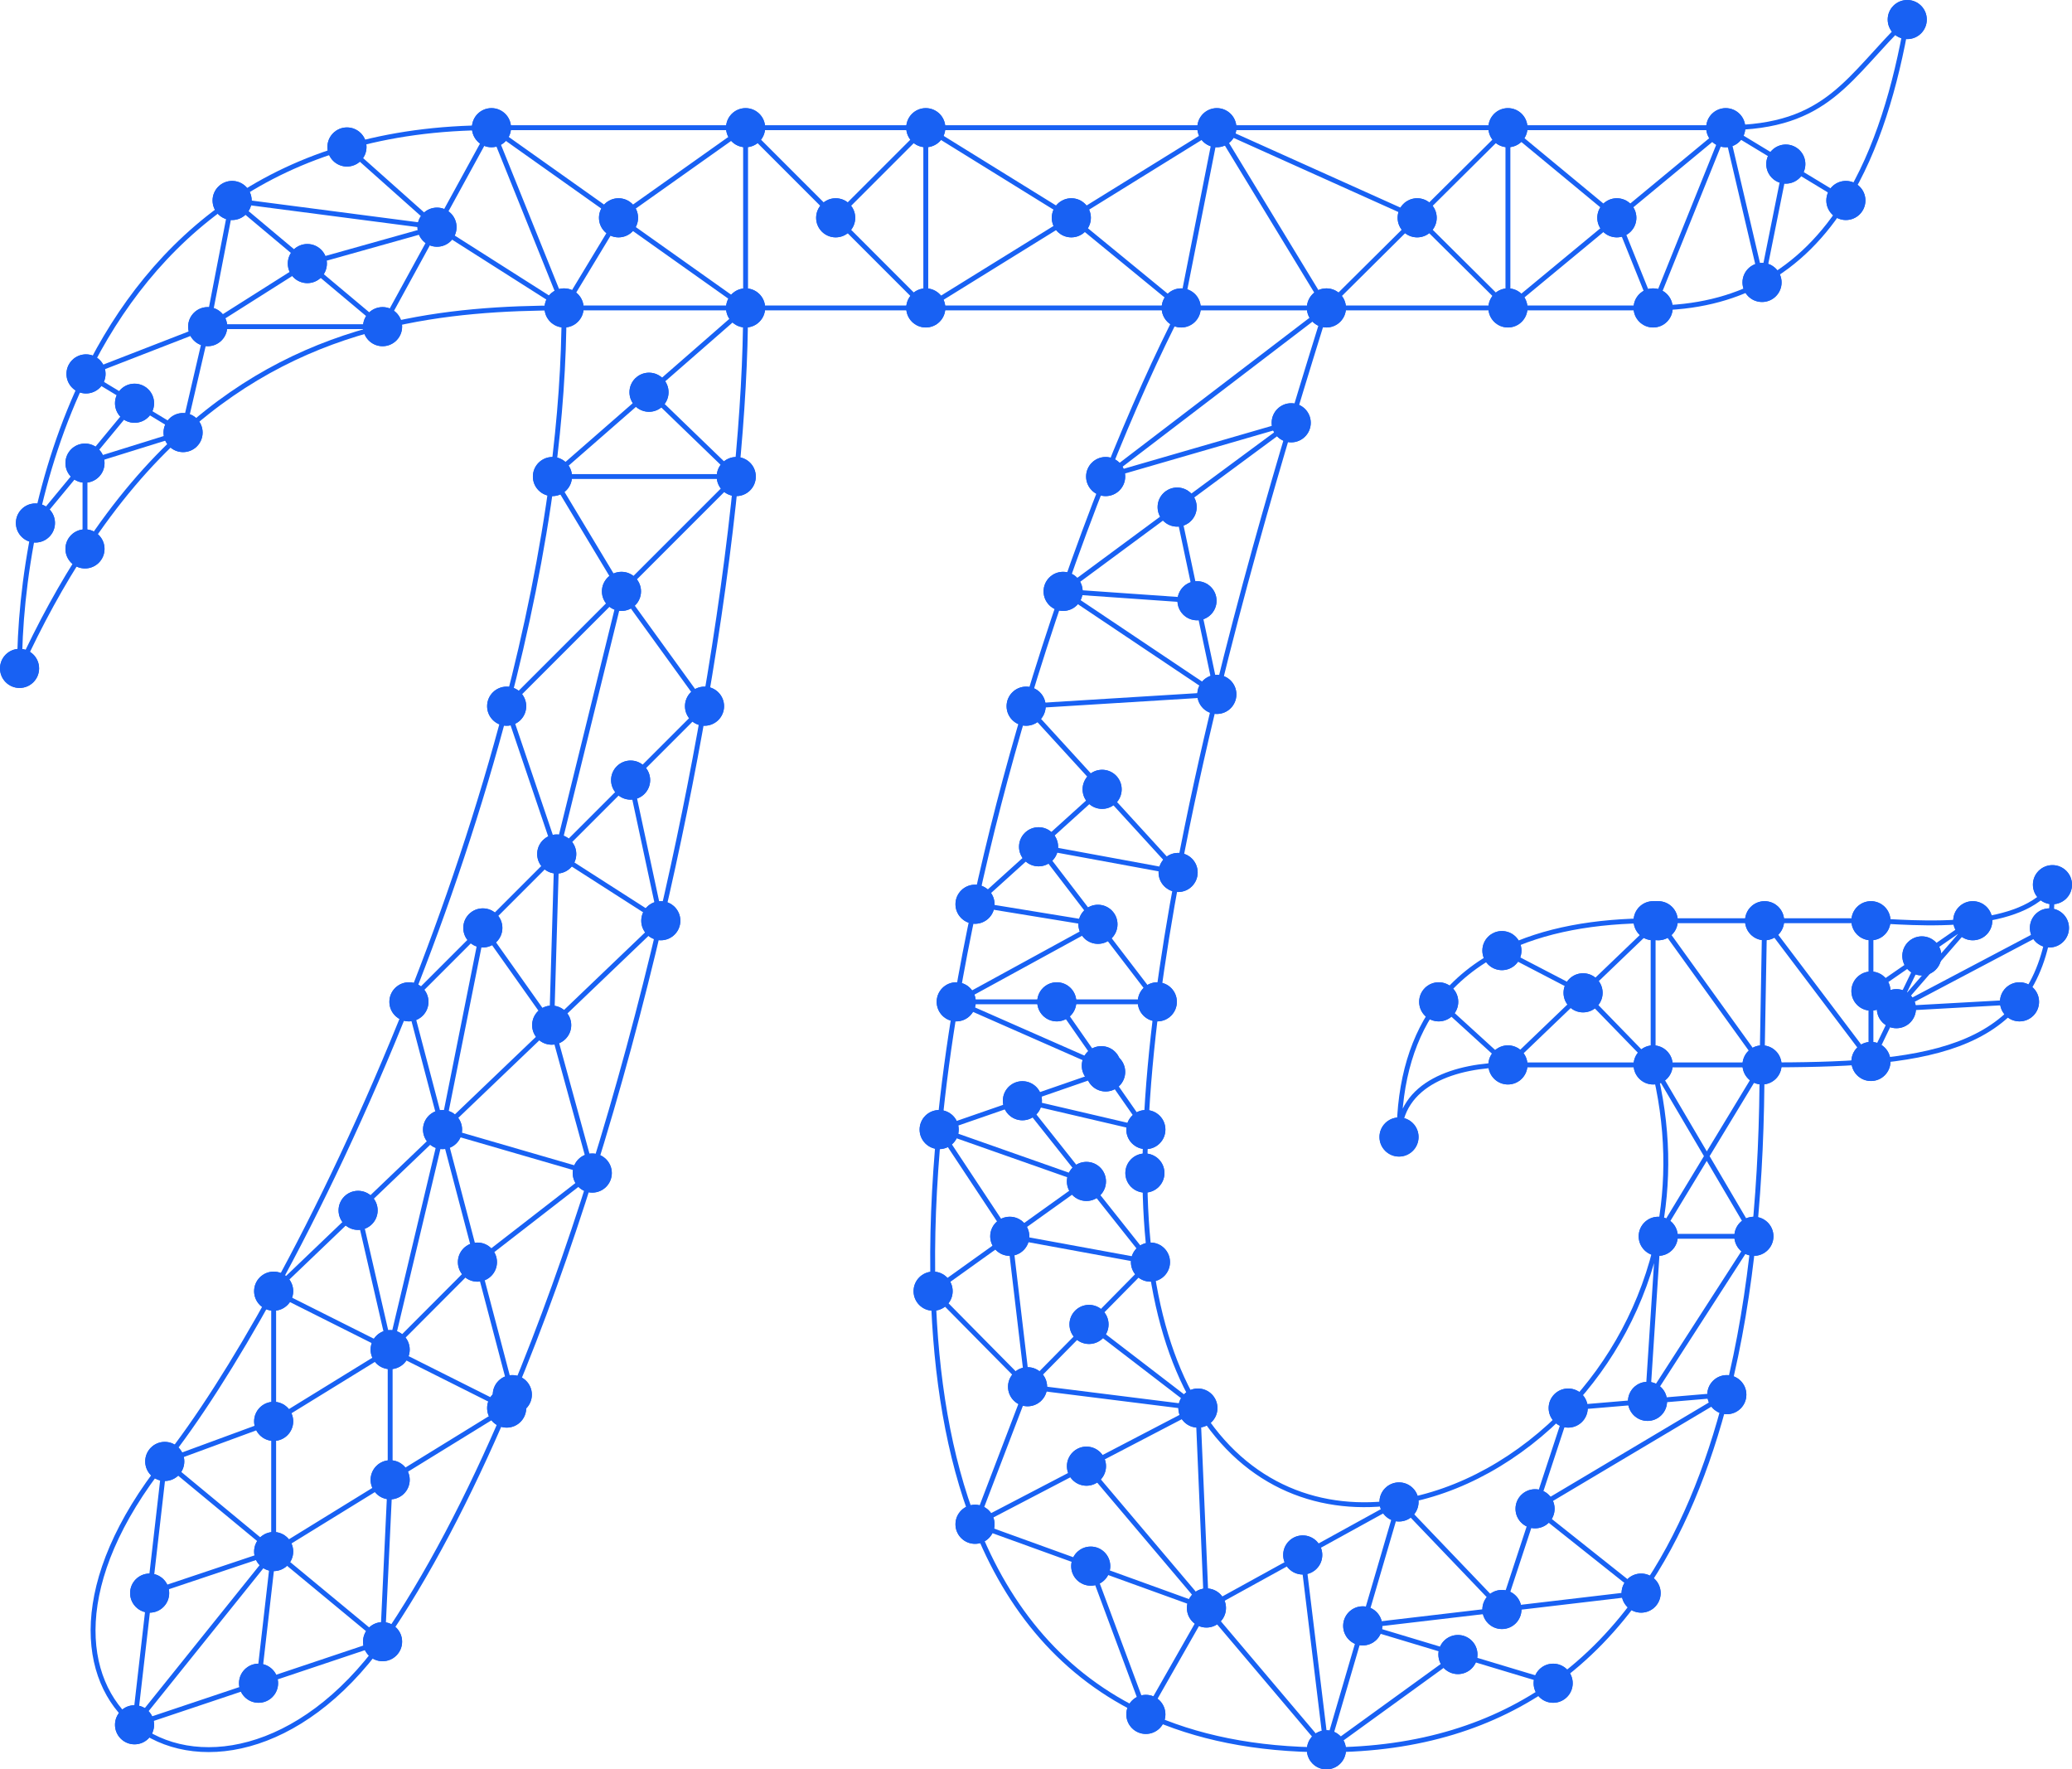 <svg width="424" height="362" viewBox="0 0 424 362" fill="none" xmlns="http://www.w3.org/2000/svg">
<path d="M100.571 26.125L115.429 63M100.571 26.125H152.571M100.571 26.125L126.571 44.562M100.571 26.125L89.429 46.478M100.571 26.125C89.545 26.125 79.73 27.54 71 30.072M271.429 63C275.908 63 292.257 63 308.571 63M271.429 63L290 44.562M271.429 63L249.009 26.125M271.429 63H241.714M271.429 63L226.253 97.5M271.429 63C269.593 68.924 267.082 76.962 264.224 86.5M271.429 358L246.878 328.985M271.429 358C256.856 358 244.637 355.43 234.481 350.753M271.429 358L266.582 318.136M271.429 358L278.857 332.644M271.429 358C290.646 358 305.844 352.933 317.828 344.377M271.429 358L298.342 338.51M241.714 63H189.446M241.714 63L249.009 26.125M241.714 63L219.228 44.562M241.714 63C236.878 72.365 231.565 84.118 226.253 97.5M152.571 63H115.429M152.571 63V26.125M152.571 63H189.446M152.571 63C152.571 72.994 151.922 84.662 150.663 97.5M152.571 63L126.571 44.562M152.571 63L132.809 80.25M78.286 335.875L56 317.438M78.286 335.875C61.327 359.454 39.378 362.439 27.531 352.879M78.286 335.875L52.909 344.377M78.286 335.875C87.471 322.537 95.967 306.204 103.681 288.081M78.286 335.875L79.84 302.759M33.714 299L56 317.438M33.714 299C14.165 323.629 16.342 343.849 27.531 352.879M33.714 299L30.623 325.939M33.714 299C40.23 290.792 47.949 278.813 56 264.167M33.714 299L56 290.802M115.429 63C115.429 74.205 114.583 85.77 113.047 97.5M115.429 63C103.256 63 90.711 63.742 78.286 66.832M115.429 63L126.571 44.562M115.429 63L89.429 46.478M360.571 217.875C360.571 229.141 360.121 241.036 358.906 252.94M360.571 217.875L339.329 252.94M360.571 217.875L339.329 188.375M360.571 217.875H338.286M360.571 217.875L361.093 188.375M360.571 217.875C368.622 217.875 376.105 217.761 382.857 217.167M338.286 217.875H308.571M338.286 217.875C341.512 230.37 341.575 242.206 339.329 252.94M338.286 217.875L358.906 252.94M338.286 217.875L323.95 203.125M338.286 217.875V188.375M308.571 217.875C298.036 217.875 286.286 221.562 286.286 232.625C286.286 220.806 289.231 211.732 294.408 204.969M308.571 217.875L323.95 203.125M308.571 217.875L294.408 204.969M382.857 188.375H361.093M382.857 188.375V202.771M382.857 188.375C386.242 188.414 395.205 189.353 403.694 188.375M353.143 26.125C374.213 26.125 378.195 15.706 390.286 4C387.928 17.693 384.105 30.711 377.728 41.017M353.143 26.125L365.435 33.571M353.143 26.125L360.571 57.786M353.143 26.125L338.286 63M353.143 26.125L330.857 44.562M353.143 26.125H308.571M338.286 63C347.033 63 354.385 61.12 360.571 57.786M338.286 63C330.971 63 319.78 63 308.571 63M338.286 63L330.857 44.562M338.286 188.375H339.329M338.286 188.375C326.491 188.375 315.867 190.224 307.342 194.488M113.047 97.5H150.663M113.047 97.5C111.014 113.026 107.772 128.839 103.681 144.482M113.047 97.5L127.172 120.991M113.047 97.5L132.809 80.25M152.571 26.125L126.571 44.562M152.571 26.125L171.009 44.562M152.571 26.125H189.446M189.446 63L171.009 44.562M189.446 63L219.228 44.562M189.446 63V26.125M150.663 97.5L127.172 120.991M150.663 97.5C149.249 111.923 147.065 127.822 144.168 144.482M150.663 97.5L132.809 80.25M103.681 144.482L127.172 120.991M103.681 144.482C98.235 165.304 91.285 185.825 83.681 204.969M103.681 144.482L113.924 174.726M127.172 120.991L144.168 144.482M127.172 120.991L113.924 174.726M144.168 144.482L129.046 159.604M144.168 144.482C141.694 158.707 138.701 173.486 135.223 188.375M78.286 66.832L89.429 46.478M78.286 66.832L62.893 53.925M78.286 66.832H42.5M78.286 66.832C64.293 70.312 50.452 76.77 37.463 88.5M89.429 46.478L71 30.072M89.429 46.478L47.5 41.017M89.429 46.478L62.893 53.925M71 30.072C62.077 32.659 54.288 36.414 47.5 41.017M47.5 41.017L62.893 53.925M47.5 41.017L42.5 66.832M47.5 41.017C33.848 50.275 24.243 62.966 17.6 76.5M62.893 53.925L42.5 66.832M42.5 66.832L37.463 88.5M42.5 66.832L17.6 76.5M37.463 88.5L27.531 82.5M37.463 88.5L17.391 94.75M37.463 88.5C30.491 94.797 23.764 102.612 17.391 112.302M17.6 76.5L27.531 82.5M17.6 76.5C12.665 86.555 9.363 97.075 7.251 107M27.531 82.5L17.391 94.75M7.251 107C4.871 118.178 4 128.6 4 136.75C8.245 127.502 12.723 119.4 17.391 112.302M7.251 107L17.391 94.75M17.391 94.75V112.302M171.009 44.562L189.446 26.125M189.446 26.125H249.009M189.446 26.125L219.228 44.562M83.681 204.969C74.891 227.096 65.227 247.383 56 264.167M83.681 204.969L90.56 231.104M83.681 204.969L98.803 189.847M113.924 174.726L129.046 159.604M113.924 174.726L98.803 189.847M113.924 174.726L135.223 188.375M113.924 174.726L112.892 209.739M129.046 159.604L135.223 188.375M135.223 188.375C131.183 205.668 126.489 223.109 121.197 240M135.223 188.375L112.892 209.739M56 317.438L27.531 352.879M56 317.438L30.623 325.939M56 317.438L52.909 344.377M56 317.438L79.84 302.759M56 317.438V290.802M27.531 352.879L30.623 325.939M27.531 352.879L52.909 344.377M56 264.167V290.802M56 264.167L79.84 276.124M56 264.167L73.28 247.635M103.681 288.081L79.84 302.759M103.681 288.081L79.84 276.124M103.681 288.081C104.068 287.171 104.453 286.257 104.837 285.338M79.84 302.759V276.124M56 290.802L79.84 276.124M377.728 41.017L365.435 33.571M377.728 41.017C373.338 48.113 367.737 53.925 360.571 57.786M365.435 33.571L360.571 57.786M308.571 63L330.857 44.562M308.571 63V26.125M308.571 63L290 44.562M330.857 44.562L308.571 26.125M308.571 26.125L290 44.562M308.571 26.125H249.009M290 44.562L249.009 26.125M79.84 276.124L90.56 231.104M79.84 276.124L97.698 258.221M79.84 276.124L73.28 247.635M104.837 285.338L97.698 258.221M104.837 285.338C110.783 271.085 116.251 255.783 121.197 240M90.56 231.104L97.698 258.221M90.56 231.104L73.28 247.635M90.56 231.104L121.197 240M90.56 231.104L112.892 209.739M90.56 231.104L98.803 189.847M97.698 258.221L121.197 240M121.197 240L112.892 209.739M112.892 209.739L98.803 189.847M249.009 26.125L219.228 44.562M226.253 97.5L264.224 86.5M226.253 97.5C223.324 104.878 220.396 112.75 217.549 120.991M264.224 86.5L240.886 103.746M264.224 86.5C259.595 101.953 254.056 121.345 249.009 142.07M217.549 120.991L240.886 103.746M217.549 120.991L244.948 122.908M217.549 120.991L249.009 142.07M217.549 120.991C214.938 128.545 212.395 136.408 209.981 144.482M240.886 103.746L244.948 122.908M249.009 142.07L244.948 122.908M249.009 142.07L209.981 144.482M249.009 142.07C246.118 153.939 243.389 166.246 241.083 178.5M209.981 144.482L225.532 161.491M209.981 144.482C206.068 157.572 202.495 171.217 199.522 185M241.083 178.5L225.532 161.491M241.083 178.5L212.527 173.246M241.083 178.5C239.406 187.414 237.953 196.3 236.826 204.969M225.532 161.491L212.527 173.246M199.522 185L212.527 173.246M199.522 185L224.677 189.107M199.522 185C198.091 191.64 196.798 198.312 195.675 204.969M212.527 173.246L224.677 189.107M236.826 204.969L224.677 189.107M236.826 204.969H216.251M236.826 204.969C235.654 213.985 234.835 222.767 234.481 231.104M224.677 189.107L195.675 204.969M195.675 204.969H216.251M195.675 204.969L225.366 218.036M195.675 204.969C194.195 213.741 193.008 222.488 192.182 231.104M216.251 204.969L225.366 218.036M234.481 231.104C234.353 234.131 234.286 237.1 234.286 240C234.286 246.606 234.681 252.672 235.423 258.221M234.481 231.104L226.253 219.308M234.481 231.104L209.218 225.206M225.366 218.036L226.253 219.308M226.253 219.308L209.218 225.206M192.182 231.104L209.218 225.206M192.182 231.104L222.32 241.713M192.182 231.104C191.096 242.434 190.633 253.536 190.946 264.167M192.182 231.104L206.633 252.94M209.218 225.206L222.32 241.713M235.423 258.221L222.32 241.713M235.423 258.221L206.633 252.94M235.423 258.221L222.849 270.97M235.423 258.221C237.09 270.685 240.508 280.544 245.132 288.081M222.32 241.713L206.633 252.94M190.946 264.167L206.633 252.94M190.946 264.167C191.463 281.709 194.093 297.969 199.522 311.857M190.946 264.167L210.275 283.719M206.633 252.94L210.275 283.719M199.522 311.857L210.275 283.719M199.522 311.857L222.327 299.969M199.522 311.857L223.2 320.421M199.522 311.857C206.327 329.264 217.53 342.945 234.481 350.753M210.275 283.719L222.849 270.97M210.275 283.719L245.132 288.081M222.849 270.97L245.132 288.081M245.132 288.081L222.327 299.969M245.132 288.081L246.878 328.985M245.132 288.081C255.08 304.298 270.608 309.764 286.286 307.288M222.327 299.969L246.878 328.985M246.878 328.985L223.2 320.421M246.878 328.985L234.481 350.753M246.878 328.985L266.582 318.136M223.2 320.421L234.481 350.753M286.286 307.288L266.582 318.136M286.286 307.288L278.857 332.644M286.286 307.288L307.342 329.292M286.286 307.288C298.612 305.341 311.032 298.484 320.904 288.081M278.857 332.644L307.342 329.292M278.857 332.644L298.342 338.51M317.828 344.377C324.889 339.335 330.834 333.081 335.827 325.939M317.828 344.377L298.342 338.51M335.827 325.939L307.342 329.292M335.827 325.939L314.123 308.687M335.827 325.939C343.965 314.3 349.573 300.3 353.365 285.338M307.342 329.292L314.123 308.687M320.904 288.081L314.123 308.687M320.904 288.081L337.135 286.71M320.904 288.081C329.67 278.845 336.427 266.813 339.329 252.94M314.123 308.687L353.365 285.338M353.365 285.338L337.135 286.71M353.365 285.338C356.023 274.851 357.788 263.891 358.906 252.94M337.135 286.71L339.329 252.94M337.135 286.71L358.906 252.94M339.329 252.94H358.906M339.329 188.375L323.95 203.125M339.329 188.375H361.093M323.95 203.125L307.342 194.488M307.342 194.488C302.198 197.061 297.819 200.514 294.408 204.969M361.093 188.375L382.857 217.167M382.857 217.167V202.771M382.857 217.167L388.066 206.37M382.857 217.167C396.332 215.982 406.897 212.885 413.259 204.969M382.857 202.771L393.276 195.573M403.694 188.375C410.442 187.598 416.89 185.611 420 181C420 184.221 419.791 187.162 419.382 189.847M403.694 188.375L393.276 195.573M403.694 188.375L388.066 206.37M393.276 195.573L388.066 206.37M388.066 206.37L413.259 204.969M388.066 206.37L419.382 189.847M413.259 204.969C416.324 201.155 418.413 196.223 419.382 189.847" stroke="#1861F3" stroke-linecap="round" stroke-linejoin="round"/>
<path d="M0 136.75C0 134.541 1.791 132.75 4 132.75V132.75C6.209 132.75 8 134.541 8 136.75V136.75C8 138.959 6.209 140.75 4 140.75V140.75C1.791 140.75 0 138.959 0 136.75V136.75Z" fill="#1861F3"/>
<circle cx="4" cy="136.75" r="4" fill="#1861F3"/>
<path d="M96.571 26.125C96.571 23.916 98.362 22.125 100.571 22.125V22.125C102.781 22.125 104.571 23.916 104.571 26.125V26.125C104.571 28.334 102.781 30.125 100.571 30.125V30.125C98.362 30.125 96.571 28.334 96.571 26.125V26.125Z" fill="#1861F3"/>
<circle cx="100.571" cy="26.125" r="4" fill="#1861F3"/>
<path d="M386.286 4C386.286 1.791 388.077 0 390.286 0V0C392.495 0 394.286 1.791 394.286 4V4C394.286 6.209 392.495 8 390.286 8V8C388.077 8 386.286 6.209 386.286 4V4Z" fill="#1861F3"/>
<circle cx="390.286" cy="4" r="4" fill="#1861F3"/>
<path d="M267.429 63C267.429 60.791 269.219 59 271.429 59V59C273.638 59 275.429 60.791 275.429 63V63C275.429 65.209 273.638 67 271.429 67V67C269.219 67 267.429 65.209 267.429 63V63Z" fill="#1861F3"/>
<circle cx="271.429" cy="63" r="4" fill="#1861F3"/>
<path d="M230.286 240C230.286 237.791 232.077 236 234.286 236V236C236.495 236 238.286 237.791 238.286 240V240C238.286 242.209 236.495 244 234.286 244V244C232.077 244 230.286 242.209 230.286 240V240Z" fill="#1861F3"/>
<circle cx="234.286" cy="240" r="4" fill="#1861F3"/>
<path d="M267.429 358C267.429 355.791 269.219 354 271.429 354V354C273.638 354 275.429 355.791 275.429 358V358C275.429 360.209 273.638 362 271.429 362V362C269.219 362 267.429 360.209 267.429 358V358Z" fill="#1861F3"/>
<circle cx="271.429" cy="358" r="4" fill="#1861F3"/>
<path d="M237.714 63C237.714 60.791 239.505 59 241.714 59V59C243.923 59 245.714 60.791 245.714 63V63C245.714 65.209 243.923 67 241.714 67V67C239.505 67 237.714 65.209 237.714 63V63Z" fill="#1861F3"/>
<circle cx="241.714" cy="63" r="4" fill="#1861F3"/>
<path d="M148.571 63C148.571 60.791 150.362 59 152.571 59V59C154.781 59 156.571 60.791 156.571 63V63C156.571 65.209 154.781 67 152.571 67V67C150.362 67 148.571 65.209 148.571 63V63Z" fill="#1861F3"/>
<circle cx="152.571" cy="63" r="4" fill="#1861F3"/>
<path d="M74.286 335.875C74.286 333.666 76.077 331.875 78.286 331.875V331.875C80.495 331.875 82.286 333.666 82.286 335.875V335.875C82.286 338.084 80.495 339.875 78.286 339.875V339.875C76.077 339.875 74.286 338.084 74.286 335.875V335.875Z" fill="#1861F3"/>
<circle cx="78.286" cy="335.875" r="4" fill="#1861F3"/>
<path d="M29.714 299C29.714 296.791 31.505 295 33.714 295V295C35.923 295 37.714 296.791 37.714 299V299C37.714 301.209 35.923 303 33.714 303V303C31.505 303 29.714 301.209 29.714 299V299Z" fill="#1861F3"/>
<circle cx="33.714" cy="299" r="4" fill="#1861F3"/>
<path d="M111.429 63C111.429 60.791 113.219 59 115.429 59V59C117.638 59 119.429 60.791 119.429 63V63C119.429 65.209 117.638 67 115.429 67V67C113.219 67 111.429 65.209 111.429 63V63Z" fill="#1861F3"/>
<circle cx="115.429" cy="63" r="4" fill="#1861F3"/>
<path d="M416 181C416 178.791 417.791 177 420 177V177C422.209 177 424 178.791 424 181V181C424 183.209 422.209 185 420 185V185C417.791 185 416 183.209 416 181V181Z" fill="#1861F3"/>
<circle cx="420" cy="181" r="4" fill="#1861F3"/>
<path d="M356.571 217.875C356.571 215.666 358.362 213.875 360.571 213.875V213.875C362.781 213.875 364.571 215.666 364.571 217.875V217.875C364.571 220.084 362.781 221.875 360.571 221.875V221.875C358.362 221.875 356.571 220.084 356.571 217.875V217.875Z" fill="#1861F3"/>
<circle cx="360.571" cy="217.875" r="4" fill="#1861F3"/>
<path d="M282.286 232.625C282.286 230.416 284.077 228.625 286.286 228.625V228.625C288.495 228.625 290.286 230.416 290.286 232.625V232.625C290.286 234.834 288.495 236.625 286.286 236.625V236.625C284.077 236.625 282.286 234.834 282.286 232.625V232.625Z" fill="#1861F3"/>
<circle cx="286.286" cy="232.625" r="4" fill="#1861F3"/>
<path d="M334.286 217.875C334.286 215.666 336.077 213.875 338.286 213.875V213.875C340.495 213.875 342.286 215.666 342.286 217.875V217.875C342.286 220.084 340.495 221.875 338.286 221.875V221.875C336.077 221.875 334.286 220.084 334.286 217.875V217.875Z" fill="#1861F3"/>
<circle cx="338.286" cy="217.875" r="4" fill="#1861F3"/>
<path d="M304.571 217.875C304.571 215.666 306.362 213.875 308.571 213.875V213.875C310.781 213.875 312.571 215.666 312.571 217.875V217.875C312.571 220.084 310.781 221.875 308.571 221.875V221.875C306.362 221.875 304.571 220.084 304.571 217.875V217.875Z" fill="#1861F3"/>
<circle cx="308.571" cy="217.875" r="4" fill="#1861F3"/>
<path d="M378.857 188.375C378.857 186.166 380.648 184.375 382.857 184.375V184.375C385.066 184.375 386.857 186.166 386.857 188.375V188.375C386.857 190.584 385.066 192.375 382.857 192.375V192.375C380.648 192.375 378.857 190.584 378.857 188.375V188.375Z" fill="#1861F3"/>
<circle cx="382.857" cy="188.375" r="4" fill="#1861F3"/>
<path d="M349.143 26.125C349.143 23.916 350.934 22.125 353.143 22.125V22.125C355.352 22.125 357.143 23.916 357.143 26.125V26.125C357.143 28.334 355.352 30.125 353.143 30.125V30.125C350.934 30.125 349.143 28.334 349.143 26.125V26.125Z" fill="#1861F3"/>
<circle cx="353.143" cy="26.125" r="4" fill="#1861F3"/>
<path d="M334.286 63C334.286 60.791 336.077 59 338.286 59V59C340.495 59 342.286 60.791 342.286 63V63C342.286 65.209 340.495 67 338.286 67V67C336.077 67 334.286 65.209 334.286 63V63Z" fill="#1861F3"/>
<circle cx="338.286" cy="63" r="4" fill="#1861F3"/>
<path d="M334.286 188.375C334.286 186.166 336.077 184.375 338.286 184.375V184.375C340.495 184.375 342.286 186.166 342.286 188.375V188.375C342.286 190.584 340.495 192.375 338.286 192.375V192.375C336.077 192.375 334.286 190.584 334.286 188.375V188.375Z" fill="#1861F3"/>
<circle cx="338.286" cy="188.375" r="4" fill="#1861F3"/>
<path d="M109.047 97.5C109.047 95.291 110.838 93.5 113.047 93.5V93.5C115.256 93.5 117.047 95.291 117.047 97.5V97.5C117.047 99.709 115.256 101.5 113.047 101.5V101.5C110.838 101.5 109.047 99.709 109.047 97.5V97.5Z" fill="#1861F3"/>
<circle cx="113.047" cy="97.5" r="4" fill="#1861F3"/>
<path d="M148.571 26.125C148.571 23.916 150.362 22.125 152.571 22.125V22.125C154.781 22.125 156.571 23.916 156.571 26.125V26.125C156.571 28.334 154.781 30.125 152.571 30.125V30.125C150.362 30.125 148.571 28.334 148.571 26.125V26.125Z" fill="#1861F3"/>
<circle cx="152.571" cy="26.125" r="4" fill="#1861F3"/>
<path d="M185.446 63C185.446 60.791 187.237 59 189.446 59V59C191.656 59 193.446 60.791 193.446 63V63C193.446 65.209 191.656 67 189.446 67V67C187.237 67 185.446 65.209 185.446 63V63Z" fill="#1861F3"/>
<circle cx="189.446" cy="63" r="4" fill="#1861F3"/>
<path d="M146.663 97.5C146.663 95.291 148.454 93.5 150.663 93.5V93.5C152.872 93.5 154.663 95.291 154.663 97.5V97.5C154.663 99.709 152.872 101.5 150.663 101.5V101.5C148.454 101.5 146.663 99.709 146.663 97.5V97.5Z" fill="#1861F3"/>
<circle cx="150.663" cy="97.5" r="4" fill="#1861F3"/>
<path d="M99.681 144.482C99.681 142.273 101.472 140.482 103.681 140.482V140.482C105.89 140.482 107.681 142.273 107.681 144.482V144.482C107.681 146.691 105.89 148.482 103.681 148.482V148.482C101.472 148.482 99.681 146.691 99.681 144.482V144.482Z" fill="#1861F3"/>
<circle cx="103.681" cy="144.482" r="4" fill="#1861F3"/>
<path d="M123.172 120.991C123.172 118.782 124.963 116.991 127.172 116.991V116.991C129.381 116.991 131.172 118.782 131.172 120.991V120.991C131.172 123.2 129.381 124.991 127.172 124.991V124.991C124.963 124.991 123.172 123.2 123.172 120.991V120.991Z" fill="#1861F3"/>
<circle cx="127.172" cy="120.991" r="4" fill="#1861F3"/>
<path d="M140.168 144.482C140.168 142.273 141.959 140.482 144.168 140.482V140.482C146.377 140.482 148.168 142.273 148.168 144.482V144.482C148.168 146.691 146.377 148.482 144.168 148.482V148.482C141.959 148.482 140.168 146.691 140.168 144.482V144.482Z" fill="#1861F3"/>
<circle cx="144.168" cy="144.482" r="4" fill="#1861F3"/>
<path d="M74.286 66.832C74.286 64.623 76.077 62.832 78.286 62.832V62.832C80.495 62.832 82.286 64.623 82.286 66.832V66.832C82.286 69.041 80.495 70.832 78.286 70.832V70.832C76.077 70.832 74.286 69.041 74.286 66.832V66.832Z" fill="#1861F3"/>
<circle cx="78.286" cy="66.832" r="4" fill="#1861F3"/>
<path d="M122.571 44.562C122.571 42.353 124.362 40.562 126.571 40.562V40.562C128.781 40.562 130.571 42.353 130.571 44.562V44.562C130.571 46.772 128.781 48.562 126.571 48.562V48.562C124.362 48.562 122.571 46.772 122.571 44.562V44.562Z" fill="#1861F3"/>
<circle cx="126.571" cy="44.562" r="4" fill="#1861F3"/>
<path d="M85.429 46.478C85.429 44.269 87.219 42.478 89.429 42.478V42.478C91.638 42.478 93.429 44.269 93.429 46.478V46.478C93.429 48.688 91.638 50.478 89.429 50.478V50.478C87.219 50.478 85.429 48.688 85.429 46.478V46.478Z" fill="#1861F3"/>
<circle cx="89.429" cy="46.478" r="4" fill="#1861F3"/>
<path d="M67 30.072C67 27.863 68.791 26.072 71 26.072V26.072C73.209 26.072 75 27.863 75 30.072V30.072C75 32.281 73.209 34.072 71 34.072V34.072C68.791 34.072 67 32.281 67 30.072V30.072Z" fill="#1861F3"/>
<circle cx="71" cy="30.072" r="4" fill="#1861F3"/>
<path d="M43.5 41.017C43.5 38.808 45.291 37.017 47.5 37.017V37.017C49.709 37.017 51.5 38.808 51.5 41.017V41.017C51.5 43.226 49.709 45.017 47.5 45.017V45.017C45.291 45.017 43.5 43.226 43.5 41.017V41.017Z" fill="#1861F3"/>
<circle cx="47.5" cy="41.017" r="4" fill="#1861F3"/>
<path d="M58.893 53.925C58.893 51.715 60.684 49.925 62.893 49.925V49.925C65.102 49.925 66.893 51.715 66.893 53.925V53.925C66.893 56.134 65.102 57.925 62.893 57.925V57.925C60.684 57.925 58.893 56.134 58.893 53.925V53.925Z" fill="#1861F3"/>
<circle cx="62.893" cy="53.925" r="4" fill="#1861F3"/>
<path d="M38.5 66.832C38.5 64.623 40.291 62.832 42.5 62.832V62.832C44.709 62.832 46.5 64.623 46.5 66.832V66.832C46.5 69.041 44.709 70.832 42.5 70.832V70.832C40.291 70.832 38.5 69.041 38.5 66.832V66.832Z" fill="#1861F3"/>
<circle cx="42.5" cy="66.832" r="4" fill="#1861F3"/>
<path d="M33.463 88.5C33.463 86.291 35.254 84.5 37.463 84.5V84.5C39.672 84.5 41.463 86.291 41.463 88.5V88.5C41.463 90.709 39.672 92.5 37.463 92.5V92.5C35.254 92.5 33.463 90.709 33.463 88.5V88.5Z" fill="#1861F3"/>
<circle cx="37.463" cy="88.5" r="4" fill="#1861F3"/>
<path d="M13.6 76.5C13.6 74.291 15.391 72.5 17.6 72.5V72.5C19.809 72.5 21.6 74.291 21.6 76.5V76.5C21.6 78.709 19.809 80.5 17.6 80.5V80.5C15.391 80.5 13.6 78.709 13.6 76.5V76.5Z" fill="#1861F3"/>
<circle cx="17.6" cy="76.5" r="4" fill="#1861F3"/>
<path d="M23.532 82.5C23.532 80.291 25.322 78.5 27.532 78.5V78.5C29.741 78.5 31.532 80.291 31.532 82.5V82.5C31.532 84.709 29.741 86.5 27.532 86.5V86.5C25.322 86.5 23.532 84.709 23.532 82.5V82.5Z" fill="#1861F3"/>
<circle cx="27.532" cy="82.5" r="4" fill="#1861F3"/>
<path d="M3.251 107C3.251 104.791 5.042 103 7.251 103V103C9.46 103 11.251 104.791 11.251 107V107C11.251 109.209 9.46 111 7.251 111V111C5.042 111 3.251 109.209 3.251 107V107Z" fill="#1861F3"/>
<circle cx="7.251" cy="107" r="4" fill="#1861F3"/>
<path d="M13.391 94.75C13.391 92.541 15.182 90.75 17.391 90.75V90.75C19.6 90.75 21.391 92.541 21.391 94.75V94.75C21.391 96.959 19.6 98.75 17.391 98.75V98.75C15.182 98.75 13.391 96.959 13.391 94.75V94.75Z" fill="#1861F3"/>
<circle cx="17.391" cy="94.75" r="4" fill="#1861F3"/>
<path d="M13.391 112.302C13.391 110.093 15.182 108.302 17.391 108.302V108.302C19.6 108.302 21.391 110.093 21.391 112.302V112.302C21.391 114.511 19.6 116.302 17.391 116.302V116.302C15.182 116.302 13.391 114.511 13.391 112.302V112.302Z" fill="#1861F3"/>
<circle cx="17.391" cy="112.302" r="4" fill="#1861F3"/>
<path d="M167.009 44.562C167.009 42.353 168.8 40.562 171.009 40.562V40.562C173.218 40.562 175.009 42.353 175.009 44.562V44.562C175.009 46.772 173.218 48.562 171.009 48.562V48.562C168.8 48.562 167.009 46.772 167.009 44.562V44.562Z" fill="#1861F3"/>
<circle cx="171.009" cy="44.562" r="4" fill="#1861F3"/>
<path d="M185.446 26.125C185.446 23.916 187.237 22.125 189.446 22.125V22.125C191.656 22.125 193.446 23.916 193.446 26.125V26.125C193.446 28.334 191.656 30.125 189.446 30.125V30.125C187.237 30.125 185.446 28.334 185.446 26.125V26.125Z" fill="#1861F3"/>
<circle cx="189.446" cy="26.125" r="4" fill="#1861F3"/>
<path d="M128.809 80.25C128.809 78.041 130.6 76.25 132.809 76.25V76.25C135.018 76.25 136.809 78.041 136.809 80.25V80.25C136.809 82.459 135.018 84.25 132.809 84.25V84.25C130.6 84.25 128.809 82.459 128.809 80.25V80.25Z" fill="#1861F3"/>
<circle cx="132.809" cy="80.25" r="4" fill="#1861F3"/>
<path d="M79.681 204.969C79.681 202.76 81.472 200.969 83.681 200.969V200.969C85.89 200.969 87.681 202.76 87.681 204.969V204.969C87.681 207.178 85.89 208.969 83.681 208.969V208.969C81.472 208.969 79.681 207.178 79.681 204.969V204.969Z" fill="#1861F3"/>
<circle cx="83.681" cy="204.969" r="4" fill="#1861F3"/>
<path d="M109.924 174.726C109.924 172.517 111.715 170.726 113.924 170.726V170.726C116.133 170.726 117.924 172.517 117.924 174.726V174.726C117.924 176.935 116.133 178.726 113.924 178.726V178.726C111.715 178.726 109.924 176.935 109.924 174.726V174.726Z" fill="#1861F3"/>
<circle cx="113.924" cy="174.726" r="4" fill="#1861F3"/>
<path d="M125.046 159.604C125.046 157.395 126.837 155.604 129.046 155.604V155.604C131.255 155.604 133.046 157.395 133.046 159.604V159.604C133.046 161.813 131.255 163.604 129.046 163.604V163.604C126.837 163.604 125.046 161.813 125.046 159.604V159.604Z" fill="#1861F3"/>
<circle cx="129.046" cy="159.604" r="4" fill="#1861F3"/>
<path d="M131.223 188.375C131.223 186.166 133.014 184.375 135.223 184.375V184.375C137.432 184.375 139.223 186.166 139.223 188.375V188.375C139.223 190.584 137.432 192.375 135.223 192.375V192.375C133.014 192.375 131.223 190.584 131.223 188.375V188.375Z" fill="#1861F3"/>
<circle cx="135.223" cy="188.375" r="4" fill="#1861F3"/>
<path d="M52 317.438C52 315.228 53.791 313.438 56 313.438V313.438C58.209 313.438 60 315.228 60 317.438V317.438C60 319.647 58.209 321.438 56 321.438V321.438C53.791 321.438 52 319.647 52 317.438V317.438Z" fill="#1861F3"/>
<circle cx="56" cy="317.438" r="4" fill="#1861F3"/>
<path d="M23.532 352.879C23.532 350.67 25.322 348.879 27.532 348.879V348.879C29.741 348.879 31.532 350.67 31.532 352.879V352.879C31.532 355.088 29.741 356.879 27.532 356.879V356.879C25.322 356.879 23.532 355.088 23.532 352.879V352.879Z" fill="#1861F3"/>
<circle cx="27.532" cy="352.879" r="4" fill="#1861F3"/>
<path d="M26.623 325.939C26.623 323.73 28.414 321.939 30.623 321.939V321.939C32.832 321.939 34.623 323.73 34.623 325.939V325.939C34.623 328.149 32.832 329.939 30.623 329.939V329.939C28.414 329.939 26.623 328.149 26.623 325.939V325.939Z" fill="#1861F3"/>
<circle cx="30.623" cy="325.939" r="4" fill="#1861F3"/>
<path d="M48.909 344.377C48.909 342.168 50.699 340.377 52.909 340.377V340.377C55.118 340.377 56.909 342.168 56.909 344.377V344.377C56.909 346.586 55.118 348.377 52.909 348.377V348.377C50.699 348.377 48.909 346.586 48.909 344.377V344.377Z" fill="#1861F3"/>
<circle cx="52.909" cy="344.377" r="4" fill="#1861F3"/>
<path d="M52 264.167C52 261.958 53.791 260.167 56 260.167V260.167C58.209 260.167 60 261.958 60 264.167V264.167C60 266.376 58.209 268.167 56 268.167V268.167C53.791 268.167 52 266.376 52 264.167V264.167Z" fill="#1861F3"/>
<circle cx="56" cy="264.167" r="4" fill="#1861F3"/>
<path d="M99.681 288.081C99.681 285.872 101.472 284.081 103.681 284.081V284.081C105.89 284.081 107.681 285.872 107.681 288.081V288.081C107.681 290.29 105.89 292.081 103.681 292.081V292.081C101.472 292.081 99.681 290.29 99.681 288.081V288.081Z" fill="#1861F3"/>
<circle cx="103.681" cy="288.081" r="4" fill="#1861F3"/>
<path d="M75.84 302.759C75.84 300.55 77.631 298.759 79.84 298.759V298.759C82.049 298.759 83.84 300.55 83.84 302.759V302.759C83.84 304.969 82.049 306.759 79.84 306.759V306.759C77.631 306.759 75.84 304.969 75.84 302.759V302.759Z" fill="#1861F3"/>
<circle cx="79.84" cy="302.759" r="4" fill="#1861F3"/>
<path d="M52 290.802C52 288.593 53.791 286.802 56 286.802V286.802C58.209 286.802 60 288.593 60 290.802V290.802C60 293.012 58.209 294.802 56 294.802V294.802C53.791 294.802 52 293.012 52 290.802V290.802Z" fill="#1861F3"/>
<circle cx="56" cy="290.802" r="4" fill="#1861F3"/>
<path d="M373.728 41.017C373.728 38.808 375.519 37.017 377.728 37.017V37.017C379.937 37.017 381.728 38.808 381.728 41.017V41.017C381.728 43.226 379.937 45.017 377.728 45.017V45.017C375.519 45.017 373.728 43.226 373.728 41.017V41.017Z" fill="#1861F3"/>
<circle cx="377.728" cy="41.017" r="4" fill="#1861F3"/>
<path d="M361.435 33.571C361.435 31.362 363.226 29.571 365.435 29.571V29.571C367.645 29.571 369.435 31.362 369.435 33.571V33.571C369.435 35.78 367.645 37.571 365.435 37.571V37.571C363.226 37.571 361.435 35.78 361.435 33.571V33.571Z" fill="#1861F3"/>
<circle cx="365.435" cy="33.571" r="4" fill="#1861F3"/>
<path d="M356.571 57.786C356.571 55.577 358.362 53.786 360.571 53.786V53.786C362.781 53.786 364.571 55.577 364.571 57.786V57.786C364.571 59.995 362.781 61.786 360.571 61.786V61.786C358.362 61.786 356.571 59.995 356.571 57.786V57.786Z" fill="#1861F3"/>
<circle cx="360.571" cy="57.786" r="4" fill="#1861F3"/>
<path d="M304.571 63C304.571 60.791 306.362 59 308.571 59V59C310.781 59 312.571 60.791 312.571 63V63C312.571 65.209 310.781 67 308.571 67V67C306.362 67 304.571 65.209 304.571 63V63Z" fill="#1861F3"/>
<circle cx="308.571" cy="63" r="4" fill="#1861F3"/>
<path d="M326.857 44.562C326.857 42.353 328.648 40.562 330.857 40.562V40.562C333.066 40.562 334.857 42.353 334.857 44.562V44.562C334.857 46.772 333.066 48.562 330.857 48.562V48.562C328.648 48.562 326.857 46.772 326.857 44.562V44.562Z" fill="#1861F3"/>
<circle cx="330.857" cy="44.562" r="4" fill="#1861F3"/>
<path d="M304.571 26.125C304.571 23.916 306.362 22.125 308.571 22.125V22.125C310.781 22.125 312.571 23.916 312.571 26.125V26.125C312.571 28.334 310.781 30.125 308.571 30.125V30.125C306.362 30.125 304.571 28.334 304.571 26.125V26.125Z" fill="#1861F3"/>
<circle cx="308.571" cy="26.125" r="4" fill="#1861F3"/>
<path d="M286 44.562C286 42.353 287.791 40.562 290 40.562V40.562C292.209 40.562 294 42.353 294 44.562V44.562C294 46.772 292.209 48.562 290 48.562V48.562C287.791 48.562 286 46.772 286 44.562V44.562Z" fill="#1861F3"/>
<circle cx="290" cy="44.562" r="4" fill="#1861F3"/>
<path d="M75.84 276.124C75.84 273.915 77.631 272.124 79.84 272.124V272.124C82.049 272.124 83.84 273.915 83.84 276.124V276.124C83.84 278.333 82.049 280.124 79.84 280.124V280.124C77.631 280.124 75.84 278.333 75.84 276.124V276.124Z" fill="#1861F3"/>
<circle cx="79.84" cy="276.124" r="4" fill="#1861F3"/>
<path d="M100.837 285.338C100.837 283.129 102.628 281.338 104.837 281.338V281.338C107.046 281.338 108.837 283.129 108.837 285.338V285.338C108.837 287.547 107.046 289.338 104.837 289.338V289.338C102.628 289.338 100.837 287.547 100.837 285.338V285.338Z" fill="#1861F3"/>
<circle cx="104.837" cy="285.338" r="4" fill="#1861F3"/>
<path d="M86.56 231.104C86.56 228.894 88.351 227.104 90.56 227.104V227.104C92.769 227.104 94.56 228.894 94.56 231.104V231.104C94.56 233.313 92.769 235.104 90.56 235.104V235.104C88.351 235.104 86.56 233.313 86.56 231.104V231.104Z" fill="#1861F3"/>
<circle cx="90.56" cy="231.104" r="4" fill="#1861F3"/>
<path d="M93.698 258.221C93.698 256.012 95.489 254.221 97.698 254.221V254.221C99.908 254.221 101.698 256.012 101.698 258.221V258.221C101.698 260.43 99.908 262.221 97.698 262.221V262.221C95.489 262.221 93.698 260.43 93.698 258.221V258.221Z" fill="#1861F3"/>
<circle cx="97.698" cy="258.221" r="4" fill="#1861F3"/>
<path d="M69.28 247.635C69.28 245.426 71.071 243.635 73.28 243.635V243.635C75.489 243.635 77.28 245.426 77.28 247.635V247.635C77.28 249.845 75.489 251.635 73.28 251.635V251.635C71.071 251.635 69.28 249.845 69.28 247.635V247.635Z" fill="#1861F3"/>
<circle cx="73.28" cy="247.635" r="4" fill="#1861F3"/>
<path d="M117.197 240C117.197 237.791 118.988 236 121.197 236V236C123.406 236 125.197 237.791 125.197 240V240C125.197 242.209 123.406 244 121.197 244V244C118.988 244 117.197 242.209 117.197 240V240Z" fill="#1861F3"/>
<circle cx="121.197" cy="240" r="4" fill="#1861F3"/>
<path d="M108.892 209.739C108.892 207.53 110.682 205.739 112.892 205.739V205.739C115.101 205.739 116.892 207.53 116.892 209.739V209.739C116.892 211.948 115.101 213.739 112.892 213.739V213.739C110.682 213.739 108.892 211.948 108.892 209.739V209.739Z" fill="#1861F3"/>
<circle cx="112.892" cy="209.739" r="4" fill="#1861F3"/>
<path d="M94.803 189.847C94.803 187.638 96.594 185.847 98.803 185.847V185.847C101.012 185.847 102.803 187.638 102.803 189.847V189.847C102.803 192.057 101.012 193.847 98.803 193.847V193.847C96.594 193.847 94.803 192.057 94.803 189.847V189.847Z" fill="#1861F3"/>
<circle cx="98.803" cy="189.847" r="4" fill="#1861F3"/>
<path d="M245.009 26.125C245.009 23.916 246.8 22.125 249.009 22.125V22.125C251.218 22.125 253.009 23.916 253.009 26.125V26.125C253.009 28.334 251.218 30.125 249.009 30.125V30.125C246.8 30.125 245.009 28.334 245.009 26.125V26.125Z" fill="#1861F3"/>
<circle cx="249.009" cy="26.125" r="4" fill="#1861F3"/>
<path d="M215.228 44.562C215.228 42.353 217.019 40.562 219.228 40.562V40.562C221.437 40.562 223.228 42.353 223.228 44.562V44.562C223.228 46.772 221.437 48.562 219.228 48.562V48.562C217.019 48.562 215.228 46.772 215.228 44.562V44.562Z" fill="#1861F3"/>
<circle cx="219.228" cy="44.562" r="4" fill="#1861F3"/>
<path d="M222.253 97.5C222.253 95.291 224.044 93.5 226.253 93.5V93.5C228.462 93.5 230.253 95.291 230.253 97.5V97.5C230.253 99.709 228.462 101.5 226.253 101.5V101.5C224.044 101.5 222.253 99.709 222.253 97.5V97.5Z" fill="#1861F3"/>
<circle cx="226.253" cy="97.5" r="4" fill="#1861F3"/>
<path d="M260.224 86.5C260.224 84.291 262.015 82.5 264.224 82.5V82.5C266.433 82.5 268.224 84.291 268.224 86.5V86.5C268.224 88.709 266.433 90.5 264.224 90.5V90.5C262.015 90.5 260.224 88.709 260.224 86.5V86.5Z" fill="#1861F3"/>
<circle cx="264.224" cy="86.5" r="4" fill="#1861F3"/>
<path d="M213.549 120.991C213.549 118.782 215.339 116.991 217.549 116.991V116.991C219.758 116.991 221.549 118.782 221.549 120.991V120.991C221.549 123.2 219.758 124.991 217.549 124.991V124.991C215.339 124.991 213.549 123.2 213.549 120.991V120.991Z" fill="#1861F3"/>
<circle cx="217.549" cy="120.991" r="4" fill="#1861F3"/>
<path d="M236.886 103.746C236.886 101.536 238.677 99.746 240.886 99.746V99.746C243.095 99.746 244.886 101.536 244.886 103.746V103.746C244.886 105.955 243.095 107.746 240.886 107.746V107.746C238.677 107.746 236.886 105.955 236.886 103.746V103.746Z" fill="#1861F3"/>
<circle cx="240.886" cy="103.746" r="4" fill="#1861F3"/>
<path d="M245.009 142.07C245.009 139.861 246.8 138.07 249.009 138.07V138.07C251.218 138.07 253.009 139.861 253.009 142.07V142.07C253.009 144.279 251.218 146.07 249.009 146.07V146.07C246.8 146.07 245.009 144.279 245.009 142.07V142.07Z" fill="#1861F3"/>
<circle cx="249.009" cy="142.07" r="4" fill="#1861F3"/>
<path d="M240.948 122.908C240.948 120.698 242.738 118.908 244.948 118.908V118.908C247.157 118.908 248.948 120.698 248.948 122.908V122.908C248.948 125.117 247.157 126.908 244.948 126.908V126.908C242.738 126.908 240.948 125.117 240.948 122.908V122.908Z" fill="#1861F3"/>
<circle cx="244.948" cy="122.908" r="4" fill="#1861F3"/>
<path d="M205.981 144.482C205.981 142.273 207.772 140.482 209.981 140.482V140.482C212.191 140.482 213.981 142.273 213.981 144.482V144.482C213.981 146.691 212.191 148.482 209.981 148.482V148.482C207.772 148.482 205.981 146.691 205.981 144.482V144.482Z" fill="#1861F3"/>
<circle cx="209.981" cy="144.482" r="4" fill="#1861F3"/>
<path d="M237.083 178.5C237.083 176.291 238.874 174.5 241.083 174.5V174.5C243.292 174.5 245.083 176.291 245.083 178.5V178.5C245.083 180.709 243.292 182.5 241.083 182.5V182.5C238.874 182.5 237.083 180.709 237.083 178.5V178.5Z" fill="#1861F3"/>
<circle cx="241.083" cy="178.5" r="4" fill="#1861F3"/>
<path d="M221.532 161.491C221.532 159.282 223.323 157.491 225.532 157.491V157.491C227.741 157.491 229.532 159.282 229.532 161.491V161.491C229.532 163.7 227.741 165.491 225.532 165.491V165.491C223.323 165.491 221.532 163.7 221.532 161.491V161.491Z" fill="#1861F3"/>
<circle cx="225.532" cy="161.491" r="4" fill="#1861F3"/>
<path d="M195.522 185C195.522 182.791 197.313 181 199.522 181V181C201.731 181 203.522 182.791 203.522 185V185C203.522 187.209 201.731 189 199.522 189V189C197.313 189 195.522 187.209 195.522 185V185Z" fill="#1861F3"/>
<circle cx="199.522" cy="185" r="4" fill="#1861F3"/>
<path d="M208.527 173.246C208.527 171.036 210.318 169.246 212.527 169.246V169.246C214.736 169.246 216.527 171.036 216.527 173.246V173.246C216.527 175.455 214.736 177.246 212.527 177.246V177.246C210.318 177.246 208.527 175.455 208.527 173.246V173.246Z" fill="#1861F3"/>
<circle cx="212.527" cy="173.246" r="4" fill="#1861F3"/>
<path d="M232.826 204.969C232.826 202.76 234.617 200.969 236.826 200.969V200.969C239.036 200.969 240.826 202.76 240.826 204.969V204.969C240.826 207.178 239.036 208.969 236.826 208.969V208.969C234.617 208.969 232.826 207.178 232.826 204.969V204.969Z" fill="#1861F3"/>
<circle cx="236.826" cy="204.969" r="4" fill="#1861F3"/>
<path d="M220.677 189.107C220.677 186.898 222.468 185.107 224.677 185.107V185.107C226.886 185.107 228.677 186.898 228.677 189.107V189.107C228.677 191.316 226.886 193.107 224.677 193.107V193.107C222.468 193.107 220.677 191.316 220.677 189.107V189.107Z" fill="#1861F3"/>
<circle cx="224.677" cy="189.107" r="4" fill="#1861F3"/>
<path d="M191.675 204.969C191.675 202.76 193.466 200.969 195.675 200.969V200.969C197.884 200.969 199.675 202.76 199.675 204.969V204.969C199.675 207.178 197.884 208.969 195.675 208.969V208.969C193.466 208.969 191.675 207.178 191.675 204.969V204.969Z" fill="#1861F3"/>
<circle cx="195.675" cy="204.969" r="4" fill="#1861F3"/>
<path d="M212.251 204.969C212.251 202.76 214.042 200.969 216.251 200.969V200.969C218.46 200.969 220.251 202.76 220.251 204.969V204.969C220.251 207.178 218.46 208.969 216.251 208.969V208.969C214.042 208.969 212.251 207.178 212.251 204.969V204.969Z" fill="#1861F3"/>
<circle cx="216.251" cy="204.969" r="4" fill="#1861F3"/>
<path d="M230.481 231.104C230.481 228.894 232.272 227.104 234.481 227.104V227.104C236.69 227.104 238.481 228.894 238.481 231.104V231.104C238.481 233.313 236.69 235.104 234.481 235.104V235.104C232.272 235.104 230.481 233.313 230.481 231.104V231.104Z" fill="#1861F3"/>
<circle cx="234.481" cy="231.104" r="4" fill="#1861F3"/>
<path d="M221.366 218.036C221.366 215.827 223.157 214.036 225.366 214.036V214.036C227.575 214.036 229.366 215.827 229.366 218.036V218.036C229.366 220.245 227.575 222.036 225.366 222.036V222.036C223.157 222.036 221.366 220.245 221.366 218.036V218.036Z" fill="#1861F3"/>
<circle cx="225.366" cy="218.036" r="4" fill="#1861F3"/>
<path d="M222.253 219.308C222.253 217.099 224.044 215.308 226.253 215.308V215.308C228.462 215.308 230.253 217.099 230.253 219.308V219.308C230.253 221.517 228.462 223.308 226.253 223.308V223.308C224.044 223.308 222.253 221.517 222.253 219.308V219.308Z" fill="#1861F3"/>
<circle cx="226.253" cy="219.308" r="4" fill="#1861F3"/>
<path d="M188.182 231.104C188.182 228.894 189.973 227.104 192.182 227.104V227.104C194.392 227.104 196.182 228.894 196.182 231.104V231.104C196.182 233.313 194.392 235.104 192.182 235.104V235.104C189.973 235.104 188.182 233.313 188.182 231.104V231.104Z" fill="#1861F3"/>
<circle cx="192.182" cy="231.104" r="4" fill="#1861F3"/>
<path d="M205.218 225.206C205.218 222.996 207.008 221.206 209.218 221.206V221.206C211.427 221.206 213.218 222.996 213.218 225.206V225.206C213.218 227.415 211.427 229.206 209.218 229.206V229.206C207.008 229.206 205.218 227.415 205.218 225.206V225.206Z" fill="#1861F3"/>
<circle cx="209.218" cy="225.206" r="4" fill="#1861F3"/>
<path d="M231.423 258.221C231.423 256.012 233.214 254.221 235.423 254.221V254.221C237.632 254.221 239.423 256.012 239.423 258.221V258.221C239.423 260.43 237.632 262.221 235.423 262.221V262.221C233.214 262.221 231.423 260.43 231.423 258.221V258.221Z" fill="#1861F3"/>
<circle cx="235.423" cy="258.221" r="4" fill="#1861F3"/>
<path d="M218.32 241.713C218.32 239.504 220.111 237.713 222.32 237.713V237.713C224.529 237.713 226.32 239.504 226.32 241.713V241.713C226.32 243.922 224.529 245.713 222.32 245.713V245.713C220.111 245.713 218.32 243.922 218.32 241.713V241.713Z" fill="#1861F3"/>
<circle cx="222.32" cy="241.713" r="4" fill="#1861F3"/>
<path d="M186.946 264.167C186.946 261.958 188.737 260.167 190.946 260.167V260.167C193.155 260.167 194.946 261.958 194.946 264.167V264.167C194.946 266.376 193.155 268.167 190.946 268.167V268.167C188.737 268.167 186.946 266.376 186.946 264.167V264.167Z" fill="#1861F3"/>
<circle cx="190.946" cy="264.167" r="4" fill="#1861F3"/>
<path d="M202.633 252.94C202.633 250.731 204.424 248.94 206.633 248.94V248.94C208.842 248.94 210.633 250.731 210.633 252.94V252.94C210.633 255.149 208.842 256.94 206.633 256.94V256.94C204.424 256.94 202.633 255.149 202.633 252.94V252.94Z" fill="#1861F3"/>
<circle cx="206.633" cy="252.94" r="4" fill="#1861F3"/>
<path d="M195.522 311.857C195.522 309.648 197.313 307.857 199.522 307.857V307.857C201.731 307.857 203.522 309.648 203.522 311.857V311.857C203.522 314.066 201.731 315.857 199.522 315.857V315.857C197.313 315.857 195.522 314.066 195.522 311.857V311.857Z" fill="#1861F3"/>
<circle cx="199.522" cy="311.857" r="4" fill="#1861F3"/>
<path d="M206.275 283.719C206.275 281.51 208.066 279.719 210.275 279.719V279.719C212.484 279.719 214.275 281.51 214.275 283.719V283.719C214.275 285.928 212.484 287.719 210.275 287.719V287.719C208.066 287.719 206.275 285.928 206.275 283.719V283.719Z" fill="#1861F3"/>
<circle cx="210.275" cy="283.719" r="4" fill="#1861F3"/>
<path d="M218.849 270.97C218.849 268.761 220.64 266.97 222.849 266.97V266.97C225.058 266.97 226.849 268.761 226.849 270.97V270.97C226.849 273.179 225.058 274.97 222.849 274.97V274.97C220.64 274.97 218.849 273.179 218.849 270.97V270.97Z" fill="#1861F3"/>
<circle cx="222.849" cy="270.97" r="4" fill="#1861F3"/>
<path d="M241.132 288.081C241.132 285.872 242.923 284.081 245.132 284.081V284.081C247.341 284.081 249.132 285.872 249.132 288.081V288.081C249.132 290.29 247.341 292.081 245.132 292.081V292.081C242.923 292.081 241.132 290.29 241.132 288.081V288.081Z" fill="#1861F3"/>
<circle cx="245.132" cy="288.081" r="4" fill="#1861F3"/>
<path d="M218.327 299.969C218.327 297.76 220.118 295.969 222.327 295.969V295.969C224.536 295.969 226.327 297.76 226.327 299.969V299.969C226.327 302.178 224.536 303.969 222.327 303.969V303.969C220.118 303.969 218.327 302.178 218.327 299.969V299.969Z" fill="#1861F3"/>
<circle cx="222.327" cy="299.969" r="4" fill="#1861F3"/>
<path d="M242.878 328.985C242.878 326.776 244.669 324.985 246.878 324.985V324.985C249.087 324.985 250.878 326.776 250.878 328.985V328.985C250.878 331.194 249.087 332.985 246.878 332.985V332.985C244.669 332.985 242.878 331.194 242.878 328.985V328.985Z" fill="#1861F3"/>
<circle cx="246.878" cy="328.985" r="4" fill="#1861F3"/>
<path d="M219.2 320.421C219.2 318.212 220.991 316.421 223.2 316.421V316.421C225.409 316.421 227.2 318.212 227.2 320.421V320.421C227.2 322.63 225.409 324.421 223.2 324.421V324.421C220.991 324.421 219.2 322.63 219.2 320.421V320.421Z" fill="#1861F3"/>
<circle cx="223.2" cy="320.421" r="4" fill="#1861F3"/>
<path d="M230.481 350.753C230.481 348.543 232.272 346.753 234.481 346.753V346.753C236.69 346.753 238.481 348.543 238.481 350.753V350.753C238.481 352.962 236.69 354.753 234.481 354.753V354.753C232.272 354.753 230.481 352.962 230.481 350.753V350.753Z" fill="#1861F3"/>
<circle cx="234.481" cy="350.753" r="4" fill="#1861F3"/>
<path d="M282.286 307.288C282.286 305.079 284.077 303.288 286.286 303.288V303.288C288.495 303.288 290.286 305.079 290.286 307.288V307.288C290.286 309.497 288.495 311.288 286.286 311.288V311.288C284.077 311.288 282.286 309.497 282.286 307.288V307.288Z" fill="#1861F3"/>
<circle cx="286.286" cy="307.288" r="4" fill="#1861F3"/>
<path d="M262.582 318.136C262.582 315.927 264.373 314.136 266.582 314.136V314.136C268.791 314.136 270.582 315.927 270.582 318.136V318.136C270.582 320.346 268.791 322.136 266.582 322.136V322.136C264.373 322.136 262.582 320.346 262.582 318.136V318.136Z" fill="#1861F3"/>
<circle cx="266.582" cy="318.136" r="4" fill="#1861F3"/>
<path d="M274.857 332.644C274.857 330.435 276.648 328.644 278.857 328.644V328.644C281.066 328.644 282.857 330.435 282.857 332.644V332.644C282.857 334.853 281.066 336.644 278.857 336.644V336.644C276.648 336.644 274.857 334.853 274.857 332.644V332.644Z" fill="#1861F3"/>
<circle cx="278.857" cy="332.644" r="4" fill="#1861F3"/>
<path d="M313.828 344.377C313.828 342.168 315.618 340.377 317.828 340.377V340.377C320.037 340.377 321.828 342.168 321.828 344.377V344.377C321.828 346.586 320.037 348.377 317.828 348.377V348.377C315.618 348.377 313.828 346.586 313.828 344.377V344.377Z" fill="#1861F3"/>
<circle cx="317.828" cy="344.377" r="4" fill="#1861F3"/>
<path d="M331.827 325.939C331.827 323.73 333.618 321.939 335.827 321.939V321.939C338.036 321.939 339.827 323.73 339.827 325.939V325.939C339.827 328.149 338.036 329.939 335.827 329.939V329.939C333.618 329.939 331.827 328.149 331.827 325.939V325.939Z" fill="#1861F3"/>
<circle cx="335.827" cy="325.939" r="4" fill="#1861F3"/>
<path d="M303.342 329.292C303.342 327.083 305.133 325.292 307.342 325.292V325.292C309.551 325.292 311.342 327.083 311.342 329.292V329.292C311.342 331.501 309.551 333.292 307.342 333.292V333.292C305.133 333.292 303.342 331.501 303.342 329.292V329.292Z" fill="#1861F3"/>
<circle cx="307.342" cy="329.292" r="4" fill="#1861F3"/>
<path d="M316.904 288.081C316.904 285.872 318.695 284.081 320.904 284.081V284.081C323.113 284.081 324.904 285.872 324.904 288.081V288.081C324.904 290.29 323.113 292.081 320.904 292.081V292.081C318.695 292.081 316.904 290.29 316.904 288.081V288.081Z" fill="#1861F3"/>
<circle cx="320.904" cy="288.081" r="4" fill="#1861F3"/>
<path d="M310.123 308.687C310.123 306.477 311.914 304.687 314.123 304.687V304.687C316.332 304.687 318.123 306.477 318.123 308.687V308.687C318.123 310.896 316.332 312.687 314.123 312.687V312.687C311.914 312.687 310.123 310.896 310.123 308.687V308.687Z" fill="#1861F3"/>
<circle cx="314.123" cy="308.687" r="4" fill="#1861F3"/>
<path d="M349.365 285.338C349.365 283.129 351.156 281.338 353.365 281.338V281.338C355.574 281.338 357.365 283.129 357.365 285.338V285.338C357.365 287.547 355.574 289.338 353.365 289.338V289.338C351.156 289.338 349.365 287.547 349.365 285.338V285.338Z" fill="#1861F3"/>
<circle cx="353.365" cy="285.338" r="4" fill="#1861F3"/>
<path d="M294.342 338.51C294.342 336.301 296.133 334.51 298.342 334.51V334.51C300.551 334.51 302.342 336.301 302.342 338.51V338.51C302.342 340.72 300.551 342.51 298.342 342.51V342.51C296.133 342.51 294.342 340.72 294.342 338.51V338.51Z" fill="#1861F3"/>
<circle cx="298.342" cy="338.51" r="4" fill="#1861F3"/>
<path d="M333.135 286.71C333.135 284.501 334.926 282.71 337.135 282.71V282.71C339.344 282.71 341.135 284.501 341.135 286.71V286.71C341.135 288.919 339.344 290.71 337.135 290.71V290.71C334.926 290.71 333.135 288.919 333.135 286.71V286.71Z" fill="#1861F3"/>
<circle cx="337.135" cy="286.71" r="4" fill="#1861F3"/>
<path d="M335.329 252.94C335.329 250.731 337.12 248.94 339.329 248.94V248.94C341.539 248.94 343.329 250.731 343.329 252.94V252.94C343.329 255.149 341.539 256.94 339.329 256.94V256.94C337.12 256.94 335.329 255.149 335.329 252.94V252.94Z" fill="#1861F3"/>
<circle cx="339.329" cy="252.94" r="4" fill="#1861F3"/>
<path d="M354.906 252.94C354.906 250.731 356.697 248.94 358.906 248.94V248.94C361.115 248.94 362.906 250.731 362.906 252.94V252.94C362.906 255.149 361.115 256.94 358.906 256.94V256.94C356.697 256.94 354.906 255.149 354.906 252.94V252.94Z" fill="#1861F3"/>
<circle cx="358.906" cy="252.94" r="4" fill="#1861F3"/>
<path d="M335.329 188.375C335.329 186.166 337.12 184.375 339.329 184.375V184.375C341.539 184.375 343.329 186.166 343.329 188.375V188.375C343.329 190.584 341.539 192.375 339.329 192.375V192.375C337.12 192.375 335.329 190.584 335.329 188.375V188.375Z" fill="#1861F3"/>
<circle cx="339.329" cy="188.375" r="4" fill="#1861F3"/>
<path d="M319.95 203.125C319.95 200.916 321.741 199.125 323.95 199.125V199.125C326.16 199.125 327.95 200.916 327.95 203.125V203.125C327.95 205.334 326.16 207.125 323.95 207.125V207.125C321.741 207.125 319.95 205.334 319.95 203.125V203.125Z" fill="#1861F3"/>
<circle cx="323.95" cy="203.125" r="4" fill="#1861F3"/>
<path d="M303.342 194.488C303.342 192.279 305.133 190.488 307.342 190.488V190.488C309.551 190.488 311.342 192.279 311.342 194.488V194.488C311.342 196.697 309.551 198.488 307.342 198.488V198.488C305.133 198.488 303.342 196.697 303.342 194.488V194.488Z" fill="#1861F3"/>
<circle cx="307.342" cy="194.488" r="4" fill="#1861F3"/>
<path d="M290.408 204.969C290.408 202.76 292.199 200.969 294.408 200.969V200.969C296.617 200.969 298.408 202.76 298.408 204.969V204.969C298.408 207.178 296.617 208.969 294.408 208.969V208.969C292.199 208.969 290.408 207.178 290.408 204.969V204.969Z" fill="#1861F3"/>
<circle cx="294.408" cy="204.969" r="4" fill="#1861F3"/>
<path d="M357.093 188.375C357.093 186.166 358.884 184.375 361.093 184.375V184.375C363.302 184.375 365.093 186.166 365.093 188.375V188.375C365.093 190.584 363.302 192.375 361.093 192.375V192.375C358.884 192.375 357.093 190.584 357.093 188.375V188.375Z" fill="#1861F3"/>
<circle cx="361.093" cy="188.375" r="4" fill="#1861F3"/>
<path d="M378.857 217.167C378.857 214.958 380.648 213.167 382.857 213.167V213.167C385.066 213.167 386.857 214.958 386.857 217.167V217.167C386.857 219.376 385.066 221.167 382.857 221.167V221.167C380.648 221.167 378.857 219.376 378.857 217.167V217.167Z" fill="#1861F3"/>
<circle cx="382.857" cy="217.167" r="4" fill="#1861F3"/>
<path d="M378.857 202.771C378.857 200.562 380.648 198.771 382.857 198.771V198.771C385.066 198.771 386.857 200.562 386.857 202.771V202.771C386.857 204.98 385.066 206.771 382.857 206.771V206.771C380.648 206.771 378.857 204.98 378.857 202.771V202.771Z" fill="#1861F3"/>
<circle cx="382.857" cy="202.771" r="4" fill="#1861F3"/>
<path d="M399.694 188.375C399.694 186.166 401.485 184.375 403.694 184.375V184.375C405.903 184.375 407.694 186.166 407.694 188.375V188.375C407.694 190.584 405.903 192.375 403.694 192.375V192.375C401.485 192.375 399.694 190.584 399.694 188.375V188.375Z" fill="#1861F3"/>
<circle cx="403.694" cy="188.375" r="4" fill="#1861F3"/>
<path d="M389.276 195.573C389.276 193.364 391.066 191.573 393.276 191.573V191.573C395.485 191.573 397.276 193.364 397.276 195.573V195.573C397.276 197.782 395.485 199.573 393.276 199.573V199.573C391.066 199.573 389.276 197.782 389.276 195.573V195.573Z" fill="#1861F3"/>
<circle cx="393.276" cy="195.573" r="4" fill="#1861F3"/>
<path d="M384.066 206.37C384.066 204.161 385.857 202.37 388.066 202.37V202.37C390.276 202.37 392.066 204.161 392.066 206.37V206.37C392.066 208.579 390.276 210.37 388.066 210.37V210.37C385.857 210.37 384.066 208.579 384.066 206.37V206.37Z" fill="#1861F3"/>
<circle cx="388.066" cy="206.37" r="4" fill="#1861F3"/>
<path d="M409.259 204.969C409.259 202.76 411.05 200.969 413.259 200.969V200.969C415.468 200.969 417.259 202.76 417.259 204.969V204.969C417.259 207.178 415.468 208.969 413.259 208.969V208.969C411.05 208.969 409.259 207.178 409.259 204.969V204.969Z" fill="#1861F3"/>
<circle cx="413.259" cy="204.969" r="4" fill="#1861F3"/>
<path d="M415.382 189.847C415.382 187.638 417.173 185.847 419.382 185.847V185.847C421.592 185.847 423.382 187.638 423.382 189.847V189.847C423.382 192.057 421.592 193.847 419.382 193.847V193.847C417.173 193.847 415.382 192.057 415.382 189.847V189.847Z" fill="#1861F3"/>
<circle cx="419.382" cy="189.847" r="4" fill="#1861F3"/>
</svg>
